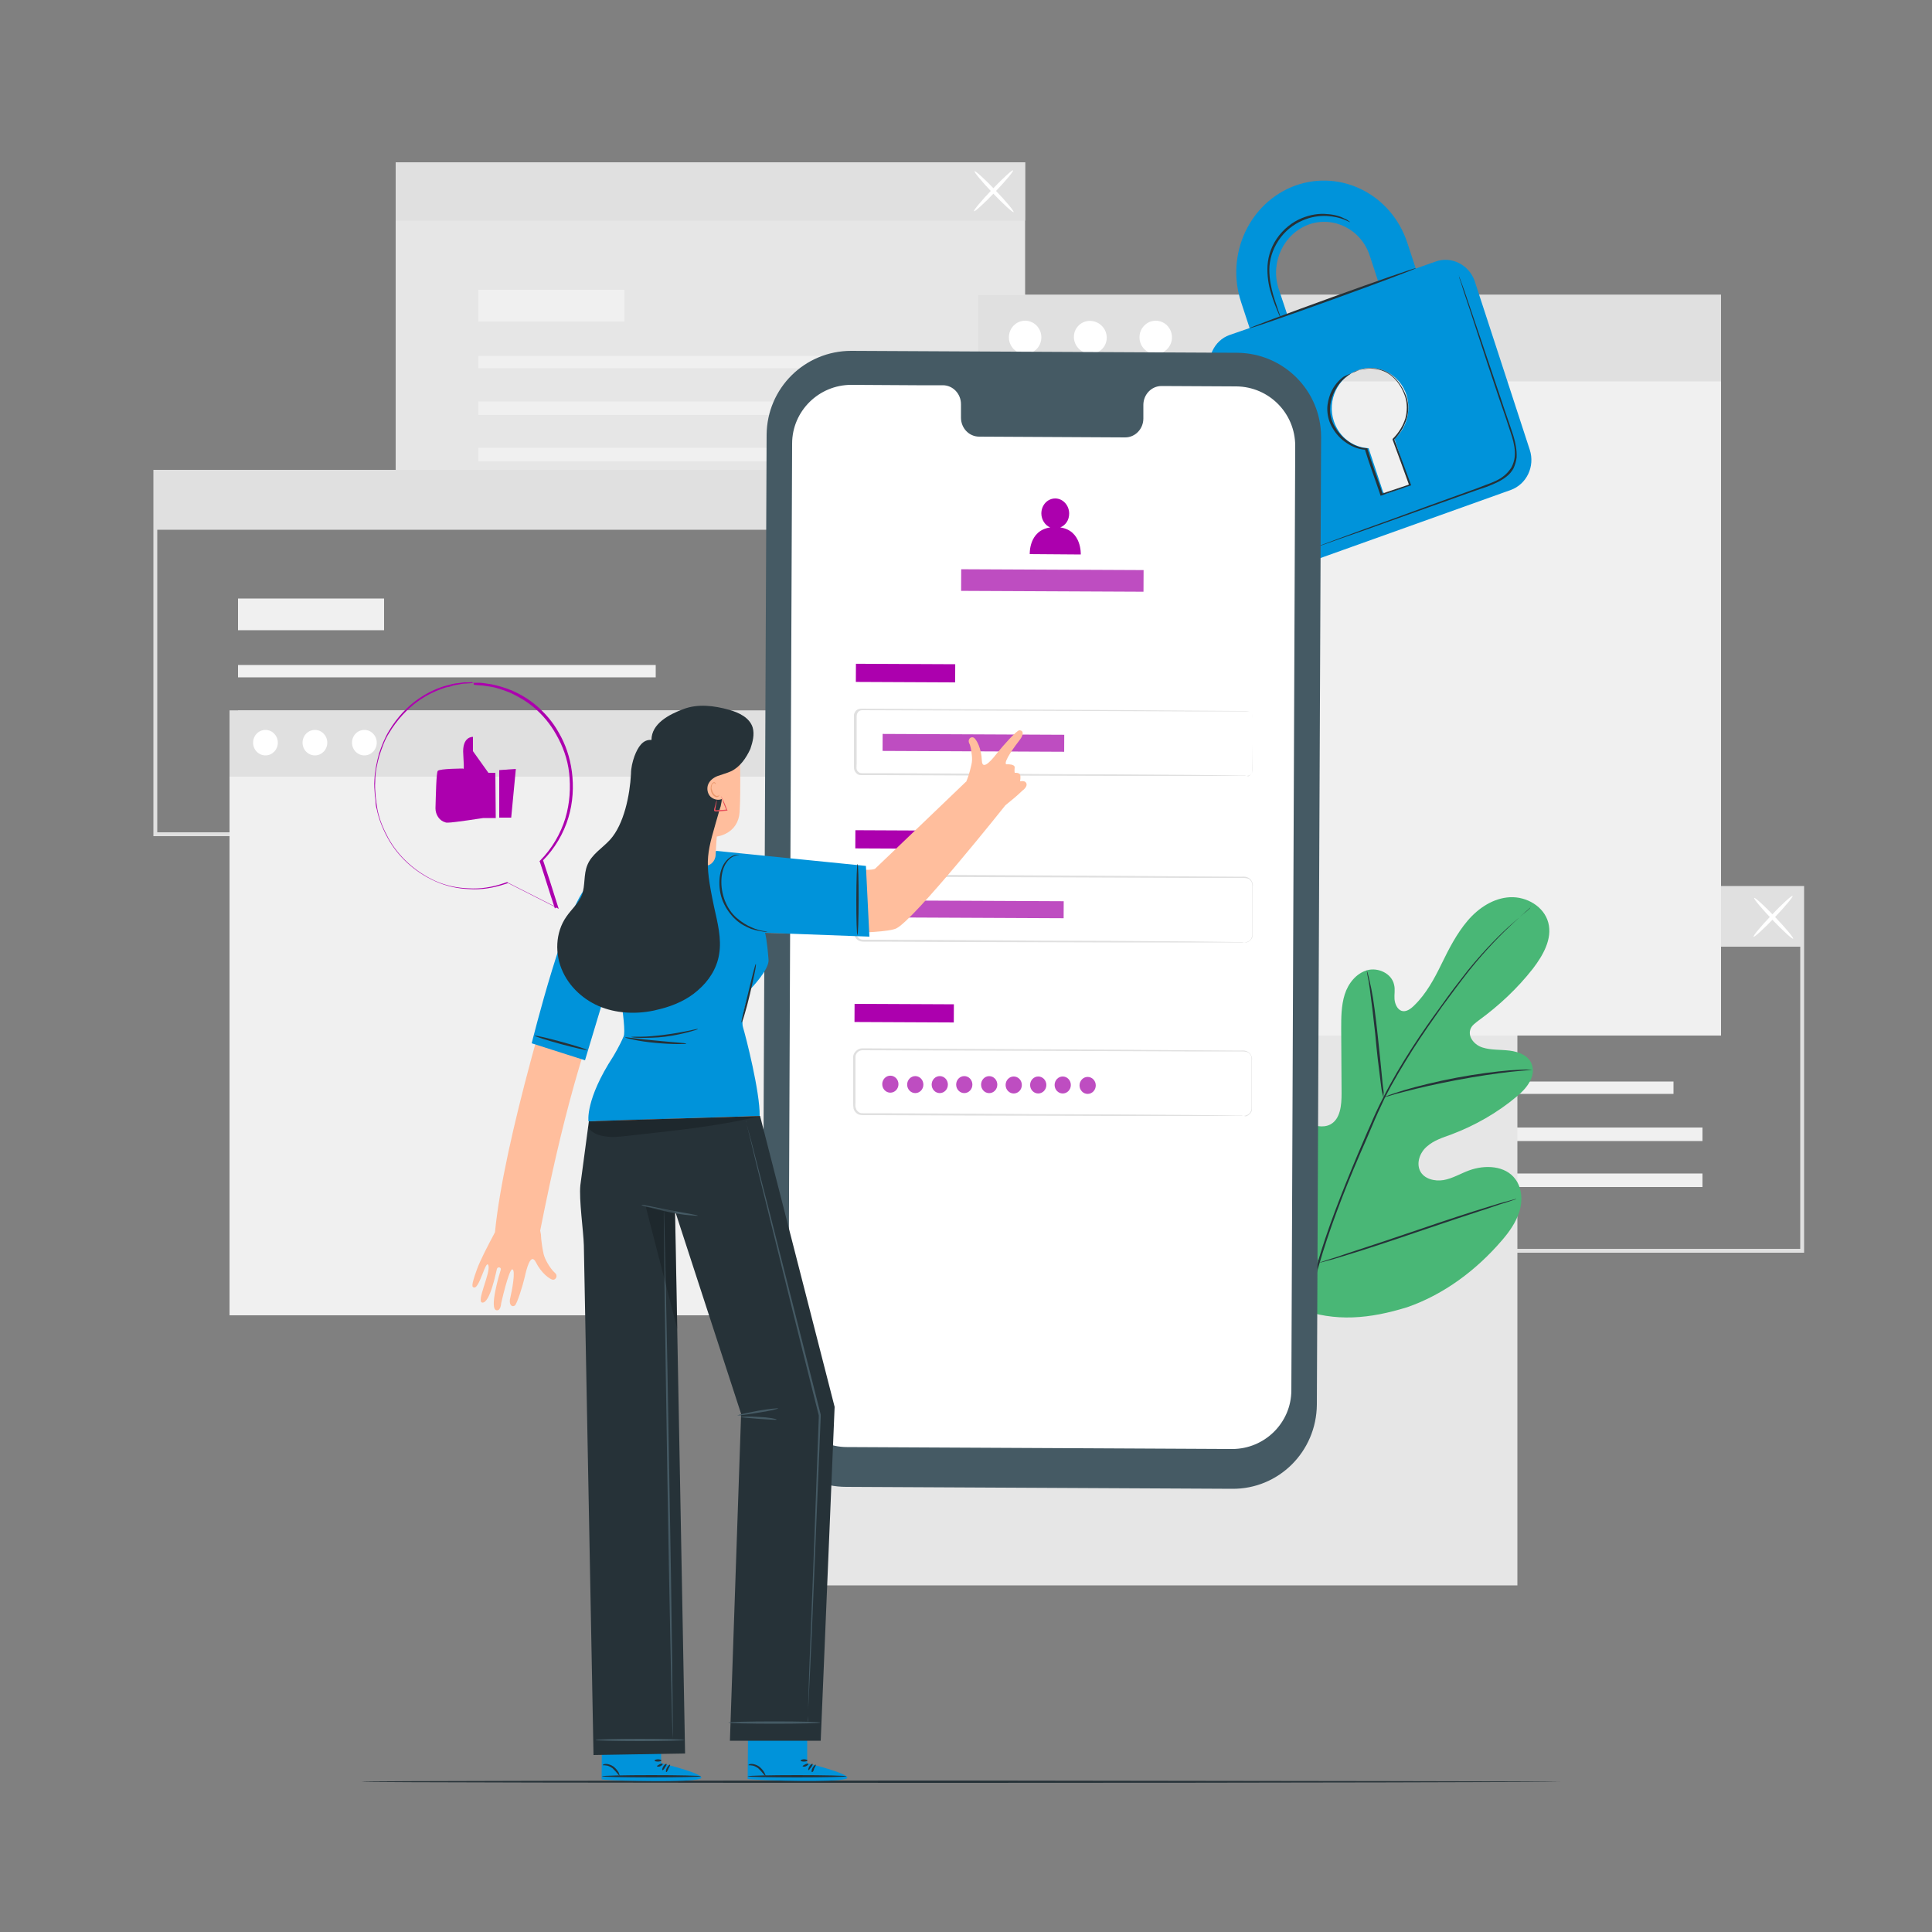 <?xml version="1.0" encoding="utf-8"?>
<!-- Generator: Adobe Illustrator 23.0.0, SVG Export Plug-In . SVG Version: 6.00 Build 0)  -->
<svg version="1.1" id="Layer_1" xmlns="http://www.w3.org/2000/svg" xmlns:xlink="http://www.w3.org/1999/xlink" x="0px" y="0px"
	 viewBox="0 0 500 500" style="enable-background:new 0 0 500 500;" xml:space="preserve">
<rect x="0" y="0" width="500" height="500" fill="#808080" stroke="none"/>
<style type="text/css">
	.st0{fill:#E0E0E0;}
	.st1{fill:#F0F0F0;}
	.st2{fill:#FFFFFF;}
	.st3{fill:#E6E6E6;}
	.st4{display:none;}
	.st5{display:inline;fill:#F0F0F0;}
	.st6{fill:#263238;}
	.st7{fill:#49B776;}
	.st8{fill:#0093DA;}
	.st9{fill:#455A64;}
	.st10{fill:#AC00AE;}
	.st11{fill:#BE4DC1;}
	.st12{opacity:0.2;}
	.st13{fill:#FFBE9D;}
	.st14{fill:#EB996E;}
	.st15{fill:#E8505B;}
	.st16{opacity:0.2;enable-background:new    ;}
</style>
<g id="Background_Complete">
	<g>
		<g>
			<g>
				<g>
					<path class="st0" d="M466.9,324.2H303v-94.9h163.9V324.2z M304,323.2h161.9v-92.9H304V323.2z"/>
				</g>
				<g>
					<rect x="325" y="279.9" class="st1" width="108.1" height="3.2"/>
				</g>
				<g>
					<rect x="325" y="291.8" class="st1" width="115.6" height="3.5"/>
				</g>
				<g>
					<rect x="325" y="303.7" class="st1" width="115.6" height="3.5"/>
				</g>
				<g>
					<rect x="325" y="262.8" class="st1" width="37.8" height="8.2"/>
				</g>
				<g>
					<rect x="303.5" y="229.9" class="st0" width="162.9" height="15.1"/>
				</g>
			</g>
			<g>
				<g>
					<g>
						
							<ellipse transform="matrix(0.691 -0.723 0.723 0.691 -29.869 404.884)" class="st2" cx="458.9" cy="237.4" rx="7.3" ry="0.5"/>
					</g>
				</g>
				<g>
					<g>
						
							<ellipse transform="matrix(0.723 -0.691 0.691 0.723 -36.807 383.116)" class="st2" cx="458.9" cy="237.4" rx="0.5" ry="7.3"/>
					</g>
				</g>
			</g>
		</g>
		<g>
			<g>
				<g>
					<rect x="102.4" y="42" class="st3" width="162.9" height="93.8"/>
				</g>
				<g>
					<rect x="123.8" y="92.1" class="st1" width="108.1" height="3.2"/>
				</g>
				<g>
					<rect x="123.8" y="103.9" class="st1" width="115.6" height="3.5"/>
				</g>
				<g>
					<rect x="123.8" y="115.9" class="st1" width="115.6" height="3.5"/>
				</g>
				<g>
					<rect x="123.8" y="75" class="st1" width="37.8" height="8.2"/>
				</g>
				<g>
					<rect x="102.4" y="42" class="st0" width="162.9" height="15.1"/>
				</g>
			</g>
			<g>
				<g>
					<g>
						
							<ellipse transform="matrix(0.691 -0.723 0.723 0.691 43.611 201.13)" class="st2" cx="257.2" cy="49.5" rx="7.3" ry="0.5"/>
					</g>
				</g>
				<g>
					<g>
						
							<ellipse transform="matrix(0.723 -0.691 0.691 0.723 37.117 191.548)" class="st2" cx="257.2" cy="49.5" rx="0.5" ry="7.3"/>
					</g>
				</g>
			</g>
		</g>
		<g>
			<g>
				<path class="st0" d="M203.5,216.4H39.7v-94.8h163.9L203.5,216.4L203.5,216.4z M40.7,215.4h161.9v-92.8H40.7V215.4z"/>
			</g>
			<g>
				<rect x="61.6" y="172.1" class="st1" width="108.1" height="3.2"/>
			</g>
			<g>
				<rect x="61.6" y="183.9" class="st1" width="115.6" height="3.5"/>
			</g>
			<g>
				<rect x="61.6" y="195.9" class="st1" width="115.6" height="3.5"/>
			</g>
			<g>
				<rect x="61.6" y="154.9" class="st1" width="37.8" height="8.2"/>
			</g>
			<g>
				<rect x="40.2" y="122" class="st0" width="162.9" height="15.1"/>
			</g>
		</g>
		<g>
			<rect x="200.4" y="238.1" class="st3" width="192.3" height="172.2"/>
		</g>
		<g>
			<g>
				<rect x="59.4" y="183.9" class="st1" width="150.6" height="156.5"/>
			</g>
			<g>
				<rect x="59.4" y="183.9" class="st0" width="150.6" height="17.1"/>
			</g>
			<g>
				<ellipse class="st2" cx="68.7" cy="192.2" rx="3.2" ry="3.3"/>
			</g>
			<g>
				<ellipse class="st2" cx="81.5" cy="192.2" rx="3.2" ry="3.3"/>
			</g>
			<g>
				<ellipse class="st2" cx="94.3" cy="192.2" rx="3.2" ry="3.3"/>
			</g>
		</g>
		<g>
			<g>
				<rect x="253.1" y="76.3" class="st1" width="192.3" height="191.7"/>
			</g>
			<g>
				<rect x="253.1" y="76.3" class="st0" width="192.3" height="22.4"/>
			</g>
			<g>
				<ellipse class="st2" cx="265.3" cy="87.3" rx="4.2" ry="4.3"/>
			</g>
			<g>
				
					<ellipse transform="matrix(0.707 -0.707 0.707 0.707 20.936 225.088)" class="st2" cx="282.2" cy="87.3" rx="4.2" ry="4.3"/>
			</g>
			<g>
				<ellipse class="st2" cx="299.1" cy="87.3" rx="4.2" ry="4.3"/>
			</g>
		</g>
	</g>
</g>
<g id="Background_Simple" class="st4">
	<path class="st5" d="M359.4,131.4c-36.6-32-86.2,0-134.3,67.3s-71.1,39-112,68.7c-41,29.7-51.9,151.3,92.4,139.4
		C349.6,395,455.1,214.9,359.4,131.4z"/>
</g>
<g id="Floor">
	<g>
		<path class="st6" d="M403.8,461.1c0,0.1-69.4,0.3-155.1,0.3c-85.7,0-155.1-0.1-155.1-0.3s69.4-0.3,155.1-0.3
			C334.4,460.9,403.8,461,403.8,461.1z"/>
	</g>
</g>
<g id="Plant">
	<g>
		<g>
			<g>
				<path class="st7" d="M336.2,338.7c-15.5-10.8-19-30.8-18.3-48.8c0.1-3-0.2-6.2,1.2-8.8c1.4-2.6,4.8-4.4,7.5-3.2
					c2.2,1,3.2,3.6,4.5,5.8c1.7,2.9,4.1,5.2,7,6.7c1.9,1,4.3,1.6,6.2,0.6c2.6-1.4,2.9-5,2.9-8c0-5.6-0.1-11.1-0.1-16.7
					c0-3,0-6,0.9-8.9s3-5.5,5.8-6.3c2.8-0.8,6.4,0.8,7,3.8c0.3,1.2,0,2.5,0.1,3.7s0.7,2.6,1.8,3c1.2,0.4,2.4-0.5,3.3-1.4
					c3.1-3,5.2-6.9,7.1-10.8s3.9-7.8,6.7-11.1s6.7-5.9,11-6.1s8.8,2.4,9.9,6.6c1.1,4.2-1.4,8.5-4,11.9c-4,5.1-8.7,9.5-13.9,13.3
					c-0.9,0.7-2,1.4-2.3,2.5c-0.6,2,1.2,4,3.2,4.6c2.2,0.7,4.6,0.5,7,0.8s4.9,1.3,5.7,3.5c1.2,3.1-1.3,6.3-3.9,8.4
					c-5,4.2-10.8,7.5-16.9,9.8c-2.2,0.8-4.5,1.5-6.3,3.1c-1.8,1.5-2.8,4.2-1.8,6.3s3.8,2.8,6.1,2.4c2.3-0.4,4.4-1.7,6.6-2.5
					c4.1-1.5,9.4-1.3,12,2.3c1.7,2.3,1.9,5.6,1,8.4c-0.9,2.8-2.6,5.2-4.5,7.4c-6.6,7.7-15,14-24.5,17.3
					C354.5,341.3,345.6,342.2,336.2,338.7"/>
			</g>
		</g>
		<g>
			<g>
				<g>
					<path class="st6" d="M396.2,234.7c0,0-0.1,0.1-0.3,0.3c-0.2,0.2-0.5,0.5-0.9,0.8c-0.8,0.7-1.9,1.7-3.4,3.1
						c-2.9,2.7-7,6.8-11.4,12.3c-2.2,2.8-4.5,5.9-7,9.3c-2.4,3.4-5,7.1-7.5,11c-2.5,4-5.1,8.2-7.4,12.8c-1.1,2.3-2.2,4.7-3.2,7.1
						c-1,2.4-2.1,4.9-3.2,7.4c-4.3,10-8,19.7-10.6,28.8c-2.7,9-4.3,17.4-5,24.5c-0.7,7.1-0.6,12.9-0.3,16.9c0.2,2,0.3,3.5,0.5,4.6
						c0.1,0.5,0.1,0.9,0.1,1.2c0,0.3,0,0.4,0,0.4s0-0.1-0.1-0.4c0-0.3-0.1-0.7-0.2-1.2c-0.2-1-0.4-2.6-0.5-4.6
						c-0.4-4-0.6-9.8,0.1-16.9c0.6-7.1,2.2-15.6,4.9-24.6c2.6-9.1,6.4-18.8,10.6-28.8c1.1-2.5,2.1-5,3.2-7.4c1-2.4,2.1-4.8,3.3-7.1
						c2.3-4.6,4.9-8.9,7.4-12.8s5.1-7.6,7.6-11c2.4-3.4,4.8-6.5,7-9.3c4.5-5.5,8.6-9.6,11.6-12.2c1.5-1.3,2.6-2.3,3.5-3
						c0.4-0.3,0.7-0.6,0.9-0.8C396.1,234.7,396.2,234.6,396.2,234.7z"/>
				</g>
			</g>
		</g>
		<g>
			<g>
				<g>
					<path class="st6" d="M358,284c0,0-0.1-0.5-0.3-1.3c-0.2-0.8-0.3-2-0.5-3.5c-0.4-3-0.9-7.1-1.3-11.7c-0.5-4.6-1-8.7-1.4-11.6
						c-0.2-1.5-0.4-2.7-0.6-3.5c-0.1-0.8-0.2-1.3-0.2-1.3c0,0,0.2,0.4,0.4,1.3s0.5,2,0.8,3.5c0.6,3,1.1,7.1,1.6,11.6
						c0.5,4.5,0.9,8.6,1.2,11.7c0.1,1.4,0.3,2.6,0.4,3.5C358,283.5,358.1,284,358,284z"/>
				</g>
			</g>
		</g>
		<g>
			<g>
				<g>
					<path class="st6" d="M396.5,276.8c0,0-0.5,0.1-1.5,0.2c-1,0.1-2.4,0.2-4.2,0.4c-3.5,0.4-8.4,1.1-13.7,2.1
						c-5.3,1-10.1,2.1-13.5,3c-1.7,0.4-3.1,0.8-4,1.1c-1,0.3-1.5,0.4-1.5,0.4c0,0,0.5-0.2,1.4-0.6c0.9-0.3,2.3-0.8,4-1.3
						c3.4-1,8.2-2.2,13.5-3.2c5.3-1,10.2-1.6,13.7-1.9c1.8-0.1,3.2-0.2,4.2-0.2C395.9,276.8,396.5,276.8,396.5,276.8z"/>
				</g>
			</g>
		</g>
		<g>
			<g>
				<g>
					<path class="st6" d="M341.3,326.7c0,0-0.1-0.1-0.3-0.5c-0.2-0.4-0.4-0.8-0.7-1.4c-0.6-1.2-1.3-3-2.3-5.2
						c-1.9-4.4-4.2-10.6-6.8-17.4c-2.5-6.8-4.8-13-6.6-17.5c-0.9-2.2-1.6-3.9-2.1-5.3c-0.2-0.6-0.4-1-0.6-1.4
						c-0.1-0.3-0.2-0.5-0.2-0.5c0,0,0.1,0.1,0.3,0.5c0.2,0.4,0.4,0.8,0.7,1.4c0.6,1.2,1.3,3,2.3,5.2c1.9,4.4,4.2,10.6,6.8,17.4
						c2.5,6.8,4.8,13,6.6,17.5c0.9,2.2,1.6,3.9,2.1,5.3c0.2,0.6,0.4,1,0.6,1.4C341.3,326.5,341.3,326.7,341.3,326.7z"/>
				</g>
			</g>
		</g>
		<g>
			<g>
				<g>
					<path class="st6" d="M392.4,310.3c0,0-0.2,0.1-0.5,0.2c-0.4,0.1-0.9,0.3-1.5,0.5c-1.4,0.4-3.2,1-5.5,1.8c-4.6,1.5-11,3.6-18,6
						c-7,2.4-13.4,4.5-18,5.9c-2.3,0.7-4.2,1.3-5.5,1.6c-0.6,0.2-1.1,0.3-1.5,0.4c-0.4,0.1-0.5,0.1-0.5,0.1s0.2-0.1,0.5-0.2
						c0.4-0.1,0.9-0.3,1.5-0.5c1.4-0.4,3.2-1,5.5-1.8c4.6-1.5,11-3.6,18-6c7-2.4,13.4-4.5,18-5.9c2.3-0.7,4.2-1.3,5.5-1.6
						c0.6-0.2,1.1-0.3,1.5-0.4C392.2,310.3,392.4,310.2,392.4,310.3z"/>
				</g>
			</g>
		</g>
	</g>
</g>
<g id="Padlock">
	<g>
		<g>
			<g>
				<path class="st8" d="M371.5,67.7l-5.1,1.8l-2.2-6.7c-4.1-12.4-17-19-28.9-14.8c-11.9,4.3-18.2,17.8-14.1,30.2l2.2,6.7l-5.2,1.8
					c-4,1.4-6.2,6.1-4.8,10.3l14.3,43.8c1.4,4.3,5.8,6.6,9.9,5.1l53.4-19.1c4.1-1.5,6.3-6.1,4.9-10.4l-14.3-43.8
					C380.1,68.5,375.6,66.2,371.5,67.7z M330.9,74.7c-2.2-6.8,1.3-14.2,7.8-16.6c6.5-2.3,13.6,1.3,15.8,8.1l2.2,6.7l-23.6,8.4
					L330.9,74.7z M360.9,113.6l3.7,11.2c0.1,0.5-0.1,1-0.6,1.1l-5.1,1.8c-0.4,0.1-0.9-0.1-1-0.5l-3.7-11.2c-4-0.2-7.6-2.8-9-7
					c-1.8-5.4,1-11.3,6.2-13.2s10.8,1,12.6,6.4C365.3,106.5,363.9,110.9,360.9,113.6z"/>
			</g>
		</g>
		<g>
			
				<ellipse transform="matrix(0.941 -0.34 0.34 0.941 -5.718 121.739)" class="st6" cx="344.7" cy="77.2" rx="22.9" ry="0.3"/>
		</g>
		<g>
			<g>
				<path class="st6" d="M377.5,71.2c0,0,0,0.1,0.1,0.3c0.1,0.2,0.2,0.5,0.3,0.8c0.3,0.7,0.6,1.7,1.1,3c0.9,2.7,2.2,6.5,3.8,11.2
					c1.6,4.7,3.5,10.4,5.6,16.6c1,3.1,2.2,6.4,3.3,9.8c0.5,1.7,0.9,3.6,0.8,5.5c-0.1,0.9-0.4,1.9-0.8,2.8c-0.5,0.9-1.1,1.6-1.9,2.2
					c-1.5,1.2-3.3,1.9-5.1,2.6c-1.8,0.6-3.5,1.2-5.2,1.8c-3.4,1.2-6.6,2.4-9.8,3.5c-6.2,2.2-11.8,4.2-16.5,5.9
					c-4.7,1.6-8.5,3-11.1,3.9c-1.3,0.4-2.3,0.8-3,1c-0.3,0.1-0.6,0.2-0.8,0.3c-0.2,0.1-0.3,0.1-0.3,0.1c0,0,0.1-0.1,0.3-0.1
					c0.2-0.1,0.5-0.2,0.8-0.3c0.7-0.3,1.7-0.6,3-1.1c2.7-1,6.4-2.4,11.1-4.1c4.7-1.7,10.3-3.7,16.5-6c3.1-1.1,6.4-2.3,9.7-3.5
					c1.7-0.6,3.4-1.2,5.1-1.9c1.7-0.6,3.5-1.3,4.9-2.5c0.7-0.6,1.3-1.3,1.8-2.1c0.4-0.8,0.7-1.7,0.8-2.6c0.2-1.8-0.2-3.6-0.7-5.3
					c-1.1-3.4-2.2-6.7-3.3-9.8c-2.1-6.3-4-11.9-5.5-16.6c-1.5-4.7-2.8-8.5-3.7-11.2c-0.4-1.3-0.7-2.3-1-3.1
					c-0.1-0.3-0.2-0.6-0.2-0.8C377.5,71.3,377.5,71.3,377.5,71.2z"/>
			</g>
		</g>
		<g>
			<g>
				<path class="st6" d="M349.3,57.5c0,0-0.5-0.3-1.5-0.7c-1-0.4-2.5-0.8-4.4-0.9c-1.9-0.1-4.2,0.2-6.4,1.2c-2.3,1-4.5,2.7-6.1,5.1
					c-1.6,2.4-2.4,5.1-2.4,7.6c0,2.5,0.5,4.7,1,6.5c0.5,1.8,1.1,3.3,1.4,4.3c0.4,1,0.5,1.6,0.5,1.6c0,0-0.3-0.5-0.7-1.5
					c-0.4-1-1-2.4-1.6-4.3c-0.6-1.8-1.1-4.1-1.1-6.7c0-2.6,0.7-5.4,2.4-7.9c1.7-2.5,4-4.3,6.4-5.3c2.4-1,4.7-1.3,6.6-1.1
					c1.9,0.1,3.5,0.6,4.4,1.1c0.5,0.2,0.9,0.4,1.1,0.6C349.2,57.3,349.4,57.4,349.3,57.5z"/>
			</g>
		</g>
		<g>
			<g>
				<path class="st6" d="M349.8,96.6c0,0,0.2-0.1,0.5-0.3c0.3-0.2,0.9-0.4,1.5-0.6c0.7-0.2,1.6-0.4,2.6-0.4c1-0.1,2.3,0.1,3.5,0.5
					c2.5,0.9,4.9,3.5,6.1,7c0.6,1.8,0.6,3.8,0,5.7c-0.6,1.9-1.7,3.8-3.3,5.4l0.1-0.3c1.3,3.6,2.8,7.6,4.3,11.7l0.1,0.3l-0.3,0.1
					c-0.7,0.2-1.5,0.5-2.3,0.8c-1.7,0.6-3.4,1.1-5,1.7l-0.3,0.1l-0.1-0.3c-1.4-4.2-2.9-8.1-4-11.8l0.2,0.2c-2-0.1-3.9-1-5.4-2.1
					c-1.5-1.1-2.6-2.5-3.4-4c-0.8-1.5-1.1-3.1-1.1-4.5c0-1.4,0.4-2.8,0.8-3.9c0.9-2.2,2.3-3.6,3.4-4.4
					C349.1,96.8,349.8,96.6,349.8,96.6c0,0-0.6,0.3-1.6,1.1c-1,0.8-2.3,2.2-3.2,4.4c-0.9,2.1-1.3,5.2,0.3,8.1
					c0.8,1.4,1.9,2.8,3.3,3.8c1.4,1.1,3.2,1.9,5.1,2l0.2,0l0,0.2c1.1,3.7,2.6,7.6,4,11.8l-0.3-0.2c1.6-0.6,3.3-1.1,5-1.7
					c0.8-0.3,1.6-0.5,2.3-0.8l-0.2,0.3c-1.5-4.1-2.9-8.1-4.3-11.8l0-0.2l0.1-0.1c1.5-1.5,2.6-3.3,3.2-5.2c0.5-1.9,0.5-3.8,0-5.5
					c-1.1-3.4-3.3-5.9-5.8-6.8c-1.2-0.5-2.4-0.6-3.4-0.6c-1,0-1.9,0.2-2.6,0.3C350.5,96.3,349.8,96.6,349.8,96.6z"/>
			</g>
		</g>
	</g>
</g>
<g id="Device">
	<g>
		<g>
			<g>
				<path class="st9" d="M318.9,385.3l-99.9-0.5c-12,0-21.7-9.8-21.7-21.9l1.1-250.4c0.1-12,9.8-21.7,21.9-21.7l99.9,0.5
					c12,0.1,21.7,9.8,21.7,21.8l-1.1,250.4C340.7,375.7,330.9,385.4,318.9,385.3z"/>
			</g>
			<g>
				<path class="st2" d="M320,100l-19.4-0.1c-2.6,0-4.7,2.2-4.7,4.9l0,3.5c0,2.7-2.1,4.9-4.7,4.9l-37.8-0.2c-2.6,0-4.7-2.2-4.7-4.9
					l0-3.5c0-2.7-2.1-4.9-4.7-4.9l-6.8,0l-16.9-0.1c-8.4,0-15.3,6.8-15.3,15.2l-1,244.4c0,8.4,6.8,15.3,15.2,15.3l99.7,0.5
					c8.4,0,15.3-6.8,15.3-15.2l1-244.4C335.2,106.9,328.4,100.1,320,100z"/>
			</g>
		</g>
		<g>
			<g>
				
					<rect x="232" y="161.3" transform="matrix(4.613797e-03 -1 1 4.613797e-03 59.121 407.738)" class="st10" width="4.7" height="25.7"/>
			</g>
			<g>
				<g>
					<path class="st0" d="M322.6,200.8c0,0,0.2,0,0.6-0.1c0.4-0.1,0.9-0.6,1-1.4c0-1.6,0-3.9,0-6.9c0-1.5,0-3.2,0-5
						c0-0.5,0-0.9,0-1.4c0-0.5,0-0.9-0.3-1.3c-0.3-0.4-0.7-0.6-1.2-0.6c-0.5,0-1,0-1.6,0c-4.3,0-9.1,0-14.4,0
						c-21.4-0.1-51-0.2-83.6-0.3c-0.4,0-0.9,0.2-1.1,0.6c-0.3,0.4-0.3,0.8-0.3,1.3c0,1,0,2,0,3c0,2,0,4,0,6c0,1,0,2,0,3
						c0,0.5-0.1,1,0,1.4c0.1,0.4,0.4,0.7,0.8,0.9c0.2,0.1,0.4,0.1,0.6,0.1h0.7l1.5,0c1,0,1.9,0,2.9,0c7.7,0,15.1,0.1,22.2,0.1
						c14.1,0.1,26.9,0.2,37.6,0.2c10.7,0.1,19.4,0.1,25.4,0.2c3,0,5.3,0.1,6.9,0.1c0.8,0,1.4,0,1.8,0
						C322.5,200.8,322.6,200.8,322.6,200.8s-0.2,0-0.6,0c-0.4,0-1,0-1.8,0c-1.6,0-3.9,0-6.9,0c-6,0-14.7,0-25.4,0
						c-10.7,0-23.5-0.1-37.6-0.1c-7.1,0-14.5-0.1-22.2-0.1c-1,0-1.9,0-2.9,0l-1.5,0h-0.7c-0.3,0-0.6,0-0.8-0.1
						c-0.5-0.2-0.9-0.7-1.1-1.2c-0.1-0.3-0.1-0.6-0.1-0.8v-0.7c0-1,0-2,0-3c0-2,0-4,0-6c0-1,0-2,0-3c0-0.3,0-0.5,0-0.8
						c0-0.3,0.2-0.6,0.3-0.8c0.3-0.5,0.9-0.8,1.5-0.8c32.6,0.2,62.2,0.3,83.6,0.5c5.4,0,10.2,0.1,14.5,0.1c0.5,0,1,0,1.6,0
						c0.6,0,1.1,0.3,1.4,0.7c0.3,0.4,0.3,1,0.3,1.5c0,0.5,0,0.9,0,1.4c0,1.8,0,3.5,0,5c0,3-0.1,5.3-0.1,6.9c-0.1,0.8-0.7,1.3-1,1.4
						C322.9,200.9,322.6,200.8,322.6,200.8z"/>
				</g>
			</g>
			<g>
				
					<rect x="249.7" y="168.7" transform="matrix(4.618768e-03 -1 1 4.618768e-03 58.554 443.259)" class="st11" width="4.4" height="47"/>
			</g>
			<g>
				
					<rect x="231.8" y="204.4" transform="matrix(4.613797e-03 -1 1 4.613797e-03 15.882 450.42)" class="st10" width="4.7" height="25.7"/>
			</g>
			<g>
				<g>
					<path class="st0" d="M322,243.9c0,0,0.2,0,0.6-0.1c0.4-0.1,1-0.4,1.3-1.1c0.2-0.4,0.2-0.8,0.2-1.3c0-0.5,0-1,0-1.6
						c0-1.1,0-2.5,0-4c0-1.5,0-3.1,0-5c0-0.4,0-0.9,0-1.4c0-0.5,0-0.9-0.3-1.3c-0.2-0.4-0.6-0.7-1.1-0.8c-0.5-0.1-1-0.1-1.5-0.1
						c-4.2,0-9.1,0-14.4,0c-21.4-0.1-50.8-0.2-83.4-0.3c-0.9,0-1.7,0.7-1.8,1.6c0,0.9,0,2,0,3c0,2,0,4,0,6c0,1,0,2,0,3
						c0,0.5-0.1,1,0.1,1.4c0.1,0.4,0.4,0.8,0.7,1c0.4,0.3,0.8,0.3,1.2,0.3l1.4,0c1,0,1.9,0,2.9,0c7.7,0,15.1,0.1,22.1,0.1
						c14.1,0.1,26.8,0.2,37.5,0.2c10.6,0.1,19.3,0.1,25.3,0.2c3,0,5.3,0.1,6.9,0.1c0.8,0,1.4,0,1.8,0
						C321.8,243.9,322,243.9,322,243.9s-0.2,0-0.6,0c-0.4,0-1,0-1.8,0c-1.6,0-3.9,0-6.9,0c-6,0-14.6,0-25.3,0
						c-10.7,0-23.4-0.1-37.5-0.1c-7.1,0-14.5-0.1-22.1-0.1c-1,0-1.9,0-2.9,0l-1.4,0c-0.5,0-1.1-0.1-1.5-0.4
						c-0.4-0.3-0.8-0.8-0.9-1.3c-0.1-0.6-0.1-1.1-0.1-1.5c0-1,0-2,0-3c0-2,0-4,0-6c0-1,0-2,0-3.1c0.1-1.1,1.2-2.1,2.4-2.1
						c32.5,0.2,62,0.3,83.3,0.5c5.3,0,10.1,0.1,14.4,0.1c0.5,0,1-0.1,1.6,0.1c0.5,0.2,1,0.5,1.2,1c0.3,0.4,0.4,1,0.3,1.5
						c0,0.5,0,0.9,0,1.4c0,1.8,0,3.5,0,5c0,1.5,0,2.8,0,4c0,0.6,0,1.1,0,1.6c0,0.5,0,0.9-0.2,1.3c-0.4,0.7-1,1-1.4,1.1
						C322.2,243.9,322,243.9,322,243.9z"/>
				</g>
			</g>
			<g>
				
					<rect x="231.6" y="249.3" transform="matrix(4.594811e-03 -1 1 4.594811e-03 -29.223 494.948)" class="st10" width="4.7" height="25.7"/>
			</g>
			<g>
				<g>
					<path class="st0" d="M321.8,288.8c0,0,0.2,0,0.6-0.1c0.4-0.1,1-0.4,1.3-1.1c0.2-0.4,0.2-0.8,0.2-1.3c0-0.5,0-1,0-1.6
						c0-1.1,0-2.5,0-4c0-1.5,0-3.1,0-5c0-0.5,0-0.9,0-1.4c0-0.5,0-0.9-0.3-1.3c-0.2-0.4-0.6-0.7-1.1-0.8c-0.5-0.1-1-0.1-1.5-0.1
						c-4.2,0-9.1,0-14.4,0c-21.4-0.1-50.8-0.2-83.4-0.3c-0.9,0-1.7,0.7-1.8,1.6c0,1,0,2,0,3c0,2,0,4,0,6c0,1,0,2,0,3
						c0,0.5-0.1,1,0.1,1.4c0.1,0.4,0.4,0.8,0.7,1c0.4,0.3,0.8,0.3,1.2,0.3l1.4,0c1,0,1.9,0,2.9,0c7.7,0,15.1,0.1,22.1,0.1
						c14.1,0.1,26.8,0.2,37.5,0.2c10.6,0.1,19.3,0.1,25.3,0.2c3,0,5.3,0.1,6.9,0.1c0.8,0,1.4,0,1.8,0
						C321.6,288.8,321.8,288.8,321.8,288.8s-0.2,0-0.6,0c-0.4,0-1,0-1.8,0c-1.6,0-3.9,0-6.9,0c-6,0-14.6,0-25.3,0
						c-10.7,0-23.4-0.1-37.5-0.1c-7.1,0-14.5-0.1-22.1-0.1c-1,0-1.9,0-2.9,0l-1.4,0c-0.5,0-1.1-0.1-1.5-0.4
						c-0.4-0.3-0.8-0.8-0.9-1.3c-0.1-0.6-0.1-1-0.1-1.5c0-1,0-2,0-3c0-2,0-4,0-6c0-1,0-2,0-3c0.1-1.1,1.2-2.1,2.4-2.1
						c32.5,0.2,62,0.3,83.3,0.5c5.3,0,10.1,0.1,14.4,0.1c0.5,0,1-0.1,1.6,0.1c0.5,0.2,1,0.5,1.2,1c0.3,0.4,0.4,1,0.3,1.5
						c0,0.5,0,0.9,0,1.4c0,1.8,0,3.5,0,5c0,1.5,0,2.8,0,4c0,0.6,0,1.1,0,1.6c0,0.5,0,1-0.2,1.3c-0.4,0.7-1,1-1.4,1.1
						C322,288.8,321.8,288.8,321.8,288.8z"/>
				</g>
			</g>
			<g>
				
					<rect x="249.5" y="211.8" transform="matrix(4.618720e-03 -1 1 4.618720e-03 15.315 485.941)" class="st11" width="4.4" height="47"/>
			</g>
			<g>
				<g>
					<g>
						
							<ellipse transform="matrix(4.748231e-03 -1 1 4.748231e-03 -51.272 509.751)" class="st11" cx="230.5" cy="280.6" rx="2.2" ry="2.1"/>
					</g>
					<g>
						
							<ellipse transform="matrix(4.748231e-03 -1 1 4.748231e-03 -44.952 516.161)" class="st11" cx="236.8" cy="280.7" rx="2.2" ry="2.1"/>
					</g>
					<g>
						
							<ellipse transform="matrix(4.748231e-03 -1 1 4.748231e-03 -38.642 522.56)" class="st11" cx="243.2" cy="280.7" rx="2.2" ry="2.1"/>
					</g>
					<g>
						
							<ellipse transform="matrix(4.748794e-03 -1 1 4.748794e-03 -32.332 528.96)" class="st11" cx="249.6" cy="280.7" rx="2.2" ry="2.1"/>
					</g>
					<g>
						
							<ellipse transform="matrix(4.495708e-03 -1 1 4.495708e-03 -25.948 535.441)" class="st11" cx="256" cy="280.8" rx="2.2" ry="2.1"/>
					</g>
					<g>
						
							<ellipse transform="matrix(4.510829e-03 -1 1 4.510829e-03 -19.631 541.826)" class="st11" cx="262.3" cy="280.8" rx="2.2" ry="2.1"/>
					</g>
					<g>
						
							<ellipse transform="matrix(4.510829e-03 -1 1 4.510829e-03 -13.319 548.226)" class="st11" cx="268.7" cy="280.8" rx="2.2" ry="2.1"/>
					</g>
					<g>
						
							<ellipse transform="matrix(4.511900e-03 -1 1 4.511900e-03 -7.008 554.626)" class="st11" cx="275.1" cy="280.8" rx="2.2" ry="2.1"/>
					</g>
					<g>
						
							<ellipse transform="matrix(4.748231e-03 -1 1 4.748231e-03 -0.753 560.97)" class="st11" cx="281.4" cy="280.9" rx="2.2" ry="2.1"/>
					</g>
				</g>
				<g class="st12">
				</g>
			</g>
			<g>
				<g>
					<path class="st10" d="M274.4,136.5c1.4-0.6,2.3-1.9,2.3-3.6c0-2.1-1.6-3.9-3.6-3.9s-3.6,1.7-3.6,3.9c0,1.6,1,3.1,2.3,3.6
						c-5.6,0.8-5.3,6.9-5.3,6.9l13.2,0.1C279.7,143.5,280,137.3,274.4,136.5z"/>
				</g>
				<g>
					
						<rect x="269.5" y="126.6" transform="matrix(4.614490e-03 -1 1 4.614490e-03 120.891 421.834)" class="st11" width="5.6" height="47.2"/>
				</g>
			</g>
		</g>
	</g>
</g>
<g id="Speech_Bubble">
	<g>
		<g>
			<g>
				<path class="st10" d="M122.5,176.7c0,0-0.2,0-0.5,0.1c-0.3,0-0.8,0.1-1.4,0.1c-0.6,0-1.3,0.1-2.2,0.3c-0.4,0.1-0.9,0.1-1.4,0.3
					s-1,0.3-1.6,0.4c-2.2,0.7-4.8,1.8-7.4,3.7c-2.6,1.9-5.2,4.6-7.3,8.1c-1.1,1.7-1.8,3.7-2.5,5.8c-0.6,2.1-1.1,4.4-1.1,6.8
					c-0.1,1.2,0,2.4,0.1,3.6c0,0.6,0.2,1.2,0.2,1.8c0.1,0.6,0.2,1.2,0.3,1.9c0.5,2.5,1.5,4.9,2.8,7.3c2.6,4.7,6.9,8.7,12.2,11.1
					c2.7,1.2,5.6,1.8,8.6,1.9c3,0.2,6.1-0.3,9-1.3l0.9-0.3l0.1,0l0.1,0.1c4.3,2.2,8.5,4.3,12.6,6.4l-0.4,0.3
					c-1.4-4.2-2.6-8.2-3.9-12.1l-0.1-0.1l0.1-0.1c3.2-3.2,5.4-7.1,6.6-11c1.2-4,1.4-8,1-11.7s-1.7-7.1-3.3-9.9
					c-1.6-2.9-3.6-5.2-5.7-7c-2.1-1.8-4.3-3-6.2-3.9c-2-0.8-3.8-1.4-5.2-1.6c-0.7-0.1-1.4-0.2-2-0.3c-0.6,0-1.1-0.1-1.4-0.1
					c-0.4,0-0.7-0.1-0.9-0.1C122.6,176.7,122.5,176.7,122.5,176.7c0,0,0.1,0,0.3,0c0.2,0,0.5,0,0.9,0c0.4,0,0.9,0,1.5,0.1
					c0.6,0.1,1.2,0.2,2,0.3c1.5,0.3,3.3,0.8,5.3,1.6c2,0.9,4.2,2.1,6.3,3.9c2.1,1.8,4.2,4.1,5.8,7c1.7,2.9,2.9,6.3,3.4,10.1
					c0.5,3.8,0.3,7.9-0.9,11.9c-1.2,4-3.5,8-6.7,11.2l0.1-0.3c1.3,3.9,2.6,7.9,3.9,12.1l0.2,0.6l-0.6-0.3c-4.1-2.1-8.3-4.2-12.6-6.4
					l0.2,0l-0.9,0.3c-3,1-6.1,1.5-9.2,1.3c-3.1-0.1-6.1-0.8-8.8-2c-5.4-2.4-9.8-6.5-12.4-11.3c-1.3-2.4-2.3-4.9-2.8-7.4
					c-0.2-0.6-0.3-1.3-0.3-1.9s-0.2-1.3-0.2-1.9c-0.1-1.3-0.2-2.5-0.1-3.7c0.1-2.4,0.6-4.7,1.2-6.9c0.7-2.1,1.5-4.1,2.6-5.9
					c2.1-3.5,4.8-6.3,7.4-8.1c2.7-1.9,5.3-3,7.5-3.6c0.6-0.1,1.1-0.3,1.6-0.4c0.5-0.1,1-0.2,1.4-0.2c0.9-0.1,1.6-0.3,2.2-0.2
					c0.6,0,1,0,1.4-0.1C122.3,176.7,122.5,176.7,122.5,176.7z"/>
			</g>
		</g>
		<g>
			<g>
				<path class="st10" d="M128.2,200h-1.8l-4-5.6v-3.7c0,0-2.9-0.2-2.5,4.6c0.3,4.8,0,3.6,0,3.6s-6.1,0-6.6,0.6
					c-0.4,0.4-0.5,6.4-0.6,9.7c0,1.6,1,3.2,2.5,3.6c0.2,0.1,0.4,0.1,0.7,0.1c1.5,0,9.2-1.2,9.2-1.2h3.2L128.2,200L128.2,200z"/>
			</g>
			<g>
				<polygon class="st10" points="133.5,199 132.3,211.6 129.2,211.6 129.2,199.3 				"/>
			</g>
		</g>
	</g>
</g>
<g id="Character">
	<g>
		<g>
			<g>
				<g>
					<path class="st8" d="M171.1,456.3v-8.6l-15.3-0.1l-0.1,12.9l0.9,0.1c4.2,0.3,21.5,0.7,24.4-0.2
						C184.2,459.5,171.1,456.3,171.1,456.3z"/>
				</g>
				<g>
					<g>
						<ellipse class="st6" cx="168.6" cy="459.7" rx="12.8" ry="0.3"/>
					</g>
				</g>
				<g>
					<g>
						<path class="st6" d="M171.4,458.1c-0.1-0.1,0-0.5,0.3-1c0.3-0.5,0.7-0.7,0.8-0.6s-0.1,0.5-0.4,0.9
							C171.9,457.8,171.6,458.2,171.4,458.1z"/>
					</g>
				</g>
				<g>
					<g>
						<path class="st6" d="M172.4,458.6c-0.1,0-0.1-0.6,0.2-1.1c0.3-0.5,0.7-0.9,0.8-0.8s-0.1,0.5-0.4,1
							C172.8,458.3,172.5,458.7,172.4,458.6z"/>
					</g>
				</g>
				<g>
					<g>
						<path class="st6" d="M160.4,459.6c-0.1,0-0.3-0.2-0.6-0.6c-0.3-0.4-0.8-0.9-1.3-1.4c-0.6-0.4-1.2-0.7-1.7-0.7
							c-0.5-0.1-0.8,0-0.8-0.1c0-0.1,0.3-0.3,0.8-0.3c0.5,0,1.3,0.2,2,0.7c0.6,0.5,1.1,1.1,1.3,1.5
							C160.3,459.3,160.4,459.6,160.4,459.6z"/>
					</g>
				</g>
				<g>
					<g>
						<path class="st6" d="M171.5,456.5c0.1,0.1-0.2,0.4-0.6,0.6c-0.4,0.2-0.8,0.1-0.9,0c0-0.1,0.3-0.3,0.7-0.5
							C171,456.4,171.4,456.4,171.5,456.5z"/>
					</g>
				</g>
				<g>
					<g>
						<path class="st6" d="M171.2,455.6c0,0.1-0.4,0.3-0.9,0.3c-0.5,0-0.9-0.1-0.9-0.3c0-0.1,0.4-0.3,0.9-0.3
							S171.2,455.5,171.2,455.6z"/>
					</g>
				</g>
			</g>
			<g>
				<g>
					<path class="st8" d="M208.9,456.3v-8.6l-15.3-0.1l-0.1,12.8l0.9,0.1c4.2,0.3,21.5,0.8,24.4-0.1
						C221.9,459.5,208.9,456.3,208.9,456.3z"/>
				</g>
				<g>
					<g>
						<ellipse class="st6" cx="206.3" cy="459.7" rx="12.8" ry="0.3"/>
					</g>
				</g>
				<g>
					<g>
						<path class="st6" d="M209.2,458.1c-0.1-0.1,0-0.5,0.3-1c0.3-0.5,0.7-0.7,0.8-0.6s-0.1,0.5-0.4,0.9
							C209.6,457.8,209.3,458.2,209.2,458.1z"/>
					</g>
				</g>
				<g>
					<g>
						<path class="st6" d="M210.1,458.6c-0.1,0-0.1-0.6,0.2-1.1c0.3-0.5,0.7-0.9,0.8-0.8s-0.1,0.5-0.4,1
							C210.6,458.3,210.3,458.7,210.1,458.6z"/>
					</g>
				</g>
				<g>
					<g>
						<path class="st6" d="M198.1,459.6c-0.1,0-0.3-0.2-0.6-0.6c-0.3-0.4-0.8-0.9-1.3-1.4c-0.6-0.4-1.2-0.7-1.7-0.7
							c-0.5-0.1-0.8,0-0.8-0.1c0-0.1,0.3-0.3,0.8-0.3c0.5,0,1.3,0.2,2,0.7c0.6,0.5,1.1,1.1,1.3,1.5
							C198.1,459.3,198.2,459.6,198.1,459.6z"/>
					</g>
				</g>
				<g>
					<g>
						<path class="st6" d="M209.2,456.5c0.1,0.1-0.2,0.4-0.6,0.6c-0.4,0.2-0.8,0.1-0.9,0c0-0.1,0.3-0.3,0.7-0.5
							C208.8,456.4,209.1,456.4,209.2,456.5z"/>
					</g>
				</g>
				<g>
					<g>
						<path class="st6" d="M209,455.6c0,0.1-0.4,0.3-0.9,0.3s-0.9-0.1-0.9-0.3c0-0.1,0.4-0.3,0.9-0.3S209,455.5,209,455.6z"/>
					</g>
				</g>
			</g>
			<g>
				<path class="st13" d="M265.4,202.4c-0.4-0.4-1.4-0.2-1.4-0.2s0.2-1.2,0-1.7c-0.2-0.6-1.4-0.5-1.4-0.5s-0.1-0.5,0-1.4
					c0-0.2-0.1-0.4-0.3-0.5c-0.6-0.4-1.9-0.3-1.9-0.3c-0.8-0.6,2.4-4.9,3.5-6.3c1.1-1.4,1-2.5-0.1-2.5c-0.7,0-4.4,4.2-5.5,5.6
					s-4.1,5.3-4.2,2.2c-0.1-3.1-1.4-5.5-2.1-5.9c-0.8-0.4-1.6,0.5-1.2,1.4c0.4,0.7,0.6,2.1,0.7,3.1c0.1,0.8,0.1,1.7-0.1,2.5
					c-0.5,2.3-1.1,3.9-1.4,4.5l-0.1,0c0,0-21.8,20.9-23.4,22.4c-1.4,1.3-29.8-1.6-35.5-2.2c-1.6-0.2-3.9-0.5-5.9-0.4
					c-2.5,0.1-2.9,0.5-5.4,0.5c-7.6,0.1-13.9,0.8-18.5,1.6c-5.7,1-10.3,5-12.1,10.5c-5.7,17.9-18.7,60.3-21,84.1
					c-1.8,3.4-3.9,7.4-4.7,9.7c-1.6,4.4-1.2,4.5-0.7,4.6c1.4,0.3,3.1-7.6,3.7-5.7c0.6,1.9-3.2,9.4-1.6,9.6c2,0.3,3.6-8,3.8-8.7
					c0.2-0.7,1.2-0.4,1,0.2c-0.3,0.9-3.1,10.2-1.1,10.5c1.1,0.2,1.2-1.8,1.2-1.8s2-8.9,2.9-8.8c0.9,0.2-0.1,5.5-0.5,7.2
					c-0.5,1.7,0.2,2.7,1.1,2.2c0.6-0.3,2.2-5.6,2.6-7.4s1.5-6.6,2.9-3.8s3.6,4.4,4.4,4.5c0.9,0,1.3-1.2,0.5-1.8
					c-0.6-0.5-1.4-1.6-1.9-2.5c-0.4-0.7-0.8-1.5-1-2.3c-0.7-3.2-0.7-5.1-0.7-5.1l-0.2-1c2.2-11.1,8.7-43.6,18-64.4l3.8,7.9l1.7,5.8
					l-10.2,25.1l43.4-0.6l-6.5-24.9l7.9-26l0,0c8.5,0.2,30.4,0.5,34-1.1c4.6-2.1,28.3-31.9,28.3-31.9l0,0c1.6-1.3,3.2-2.6,4.4-3.8
					C264.8,204.5,266.3,203.3,265.4,202.4z"/>
			</g>
			<g>
				<g>
					<path class="st8" d="M151.4,274.4c1.3-4.3,7.7-25.6,7.7-25.6s3.2,17.3,2.3,19.4c-1,2.4-2.7,5.2-2.7,5.2
						c-7.3,11.2-6.4,16.8-6.4,16.8l44.3-1.4c0.1-6.2-3.6-20.6-4.3-22.9c-0.8-2.3,1.8-9.8,1.8-9.8s5-5.1,4.8-7.7
						c-0.4-5.3-0.9-7-0.9-7l27,1l-0.9-18.3l-38.8-3.9c-1.3,3.8-13.6,1.9-13.6,1.9c-13.2,0.4-14,2.9-19.5,7.1s-14.6,40.8-14.6,40.8
						L151.4,274.4z"/>
				</g>
				<g>
					<g>
						<path class="st6" d="M177.6,270.1c0,0.1-0.9,0.1-2.3,0.1c-1.4,0-3.4-0.1-5.6-0.3s-4.2-0.5-5.6-0.8s-2.3-0.5-2.3-0.6
							c0-0.1,0.9,0,2.3,0.2c1.4,0.2,3.4,0.4,5.6,0.6c2.2,0.2,4.2,0.4,5.6,0.5C176.7,269.9,177.6,270,177.6,270.1z"/>
					</g>
				</g>
				<g>
					<g>
						<path class="st6" d="M180.6,266.3c0,0.1-0.9,0.4-2.4,0.8c-1.5,0.4-3.7,0.9-6.1,1.2c-2.4,0.3-4.6,0.3-6.2,0.3
							c-1.6,0-2.6-0.2-2.6-0.2c0-0.1,1-0.1,2.6-0.1s3.7-0.2,6.1-0.5c2.4-0.3,4.5-0.7,6-1S180.6,266.2,180.6,266.3z"/>
					</g>
				</g>
				<g>
					<g>
						<path class="st6" d="M195.6,249.5c0.1,0,0,0.9-0.3,2.3c-0.3,1.4-0.7,3.3-1.2,5.4c-0.5,2.1-1,4-1.4,5.3
							c-0.4,1.4-0.7,2.2-0.8,2.1c-0.1,0,0.1-0.9,0.4-2.2c0.4-1.6,0.8-3.4,1.3-5.3c0.5-2,0.9-3.8,1.3-5.3
							C195.3,250.3,195.5,249.5,195.6,249.5z"/>
					</g>
				</g>
				<g>
					<g>
						
							<ellipse transform="matrix(0.263 -0.965 0.965 0.263 -153.564 338.904)" class="st6" cx="145.1" cy="270" rx="0.3" ry="7"/>
					</g>
				</g>
				<g>
					<g>
						<path class="st6" d="M198.6,241.1c0,0-0.4,0.1-1.1,0c-0.7-0.1-1.8-0.3-3.1-0.7c-1.2-0.5-2.7-1.2-4-2.4
							c-1.3-1.2-2.5-2.8-3.3-4.7c-0.8-1.9-1-3.9-0.9-5.6c0.1-1.8,0.6-3.4,1.4-4.5c0.8-1.1,1.8-1.7,2.5-1.9c0.4-0.1,0.7-0.1,0.9-0.1
							c0.2,0,0.3,0,0.3,0c0,0.1-0.4,0-1.1,0.3c-0.7,0.2-1.6,0.8-2.3,1.9c-1.4,2.1-1.7,6.1-0.3,9.7c0.7,1.8,1.8,3.4,3.1,4.5
							c1.3,1.1,2.6,1.9,3.8,2.4C196.9,241.1,198.6,241,198.6,241.1z"/>
					</g>
				</g>
				<g>
					<g>
						
							<ellipse transform="matrix(1.987019e-03 -1 1 1.987019e-03 -11.326 454.231)" class="st6" cx="221.9" cy="232.8" rx="9.2" ry="0.3"/>
					</g>
				</g>
			</g>
			<g>
				<g>
					<path class="st13" d="M185.2,221.3c0.1-2.2,0.3-4.8,0.3-4.8s5.5-0.6,5.9-6.3s0-18.9,0-18.9l-10.1-5.1l-11.1,8.7l1.7,28.5
						l10.2,0.6C183.7,224.3,185.1,223,185.2,221.3z"/>
				</g>
				<g>
					<g>
						<path class="st14" d="M186.2,205.7c0,0,0,0.1-0.1,0.3c-0.1,0.1-0.3,0.3-0.6,0.3c-0.6,0-1.3-0.7-1.5-1.6
							c-0.1-0.4-0.1-0.9,0-1.3c0.1-0.4,0.3-0.8,0.6-0.9c0.1-0.1,0.3-0.1,0.4,0c0.1,0.1,0.2,0.1,0.2,0.2c0.1,0.2,0,0.3,0,0.3
							c0,0,0-0.1-0.1-0.2s-0.3-0.2-0.5-0.1c-0.2,0.1-0.4,0.4-0.4,0.7c-0.1,0.3-0.1,0.7,0.1,1.1c0.2,0.8,0.7,1.4,1.2,1.5
							c0.2,0,0.4-0.1,0.5-0.1C186.1,205.8,186.2,205.7,186.2,205.7z"/>
					</g>
				</g>
				<g>
					<path class="st6" d="M194.8,188.3c-0.8-2.6-3.6-3.9-6.1-4.6c-3.9-1.1-8.1-1.6-11.8-0.2c-3.8,1.4-8.3,3.8-8.3,8
						c-2.2-0.2-3.5,1.8-4.4,4.2c-0.5,1.4-0.9,3-0.9,4.6l0,0c-0.3,5.5-1.8,13-5.4,17c-2,2.2-4.8,3.8-5.9,6.6c-1,2.4-0.5,5.3-1.4,7.7
						c-0.8,2.1-2.7,3.7-4,5.6c-2.9,4.1-3.1,9.8-0.9,14.4c2.1,4.5,6.3,7.9,10.9,9.4c4.6,1.5,9.7,1.4,14.4,0.1
						c3.5-0.9,6.9-2.4,9.6-4.8c2.8-2.4,4.9-5.6,5.5-9.3c0.7-4.1-0.4-8.2-1.3-12.3c-2.7-12.8-1.9-13.5,1.5-25.4
						c0.1-0.2,0.1-0.4,0.2-0.6c0-0.2,0.1-0.3,0.1-0.5h0c0.1-0.5,0.2-0.9,0.2-1.4c-1,0.4-2.1,0.1-2.9-0.6c-0.8-0.8-1-2-0.7-3
						c0.4-1.2,1.5-2,2.6-2.4s2.3-0.7,3.4-1.2c2.3-1.1,3.9-3.4,5-5.8C194.8,192,195.3,190.1,194.8,188.3z"/>
				</g>
				<g>
					<g>
						<path class="st15" d="M186.6,206c0,0,0.2,0.4,0.5,1s0.7,1.5,1.1,2.6l0.1,0.2l-0.2,0c-0.3,0-0.7,0.1-1,0.1
							c-0.7,0.1-1.3,0.1-2,0.1c-0.1,0-0.2-0.1-0.3-0.2c0-0.1,0-0.2,0-0.3c0-0.2,0.1-0.3,0.1-0.4l0.2-0.7c0.2-0.9,0.4-1.4,0.4-1.4
							s0,0.6-0.2,1.4l-0.1,0.7c-0.1,0.2-0.1,0.6,0,0.6c0.5,0,1.2-0.1,1.9-0.1c0.4,0,0.7-0.1,1-0.1l-0.1,0.2c-0.4-1-0.8-1.9-1-2.6
							C186.7,206.4,186.6,206,186.6,206z"/>
					</g>
				</g>
			</g>
			<g>
				<g>
					<path class="st6" d="M152.4,290.2l44.3-1.4l19.3,75.3l-3.6,86.4h-23.5l2.9-84.6l-17.1-52.5l2.6,140.4l-23.7,0.4l-2.5-131.9
						c-0.1-3.7-1.3-11.9-0.9-15.6L152.4,290.2z"/>
				</g>
				<g>
					<g>
						<path class="st9" d="M180.6,314.6c0,0.1-0.8,0-2.2-0.1s-3.2-0.4-5.2-0.8c-2-0.4-3.8-0.9-5.1-1.2s-2.1-0.6-2.1-0.7
							c0-0.1,3.3,0.6,7.3,1.4C177.4,313.9,180.6,314.5,180.6,314.6z"/>
					</g>
				</g>
				<g>
					<g>
						<ellipse class="st9" cx="200.4" cy="445.8" rx="11.9" ry="0.3"/>
					</g>
				</g>
				<g>
					<g>
						<ellipse class="st9" cx="165.6" cy="450.3" rx="11.5" ry="0.3"/>
					</g>
				</g>
				<g>
					<g>
						<path class="st9" d="M174.1,449.9c-0.1,0-0.8-30.7-1.4-68.5c-0.6-37.8-1-68.5-0.9-68.5s0.8,30.7,1.4,68.5
							C173.9,419.2,174.2,449.9,174.1,449.9z"/>
					</g>
				</g>
				<g>
					<g>
						<path class="st9" d="M209.1,445.8c0,0,0-0.1,0-0.4c0-0.3,0-0.7,0-1.2c0-1.1,0.1-2.6,0.1-4.6c0.1-4,0.3-9.8,0.6-16.9
							c0.6-14.3,1.3-34,2.1-55.9c0-0.2,0-0.4,0-0.6l0,0.1c-5.3-21-10-40.1-13.4-53.9c-1.7-6.9-3.1-12.4-4-16.3
							c-0.5-1.9-0.8-3.4-1.1-4.4c-0.1-0.5-0.2-0.9-0.3-1.2c-0.1-0.3-0.1-0.4-0.1-0.4s0.1,0.1,0.1,0.4c0.1,0.3,0.2,0.7,0.3,1.1
							c0.3,1,0.7,2.5,1.2,4.4c1,3.9,2.4,9.4,4.2,16.3c3.5,13.8,8.3,32.8,13.6,53.8l0,0v0c0,0.2,0,0.4,0,0.6
							c-0.9,21.8-1.7,41.5-2.3,55.8c-0.3,7.1-0.6,12.9-0.8,16.9c-0.1,2-0.2,3.5-0.2,4.6c0,0.5-0.1,0.9-0.1,1.2
							C209.1,445.7,209.1,445.8,209.1,445.8z"/>
					</g>
				</g>
				<g>
					<g>
						<path class="st9" d="M201.4,364.5c0,0.1-2.3,0.7-5.2,1.1c-2.2,0.4-4,0.6-4.8,0.7v-0.2c0.3,0.1,0.4,0.1,0.4,0.2s-0.2,0-0.4,0
							l-0.6,0l0.6-0.2c0.8-0.2,2.6-0.6,4.8-1C199,364.6,201.4,364.4,201.4,364.5z"/>
					</g>
				</g>
				<g>
					<g>
						<path class="st9" d="M201,367.4c0,0.1-2.1,0-4.7-0.2c-2.6-0.2-4.6-0.4-4.6-0.5s2.1-0.2,4.7,0C198.9,366.8,201,367.2,201,367.4
							z"/>
					</g>
				</g>
				<g>
					<path class="st16" d="M152.2,291.8c1.1,1.5,2.6,2,4.4,2.3c1.8,0.3,3.6,0.1,5.4-0.1c11.4-1.3,23.6-2.4,34.8-5.2
						c-14.5,0.8-29.8,0.5-44.3,1.4c0,0-0.1,1-0.1,1.2"/>
				</g>
				<g class="st12">
					<polygon points="167.1,312.2 175.3,344 174.7,313.5 					"/>
				</g>
			</g>
		</g>
	</g>
</g>
</svg>
